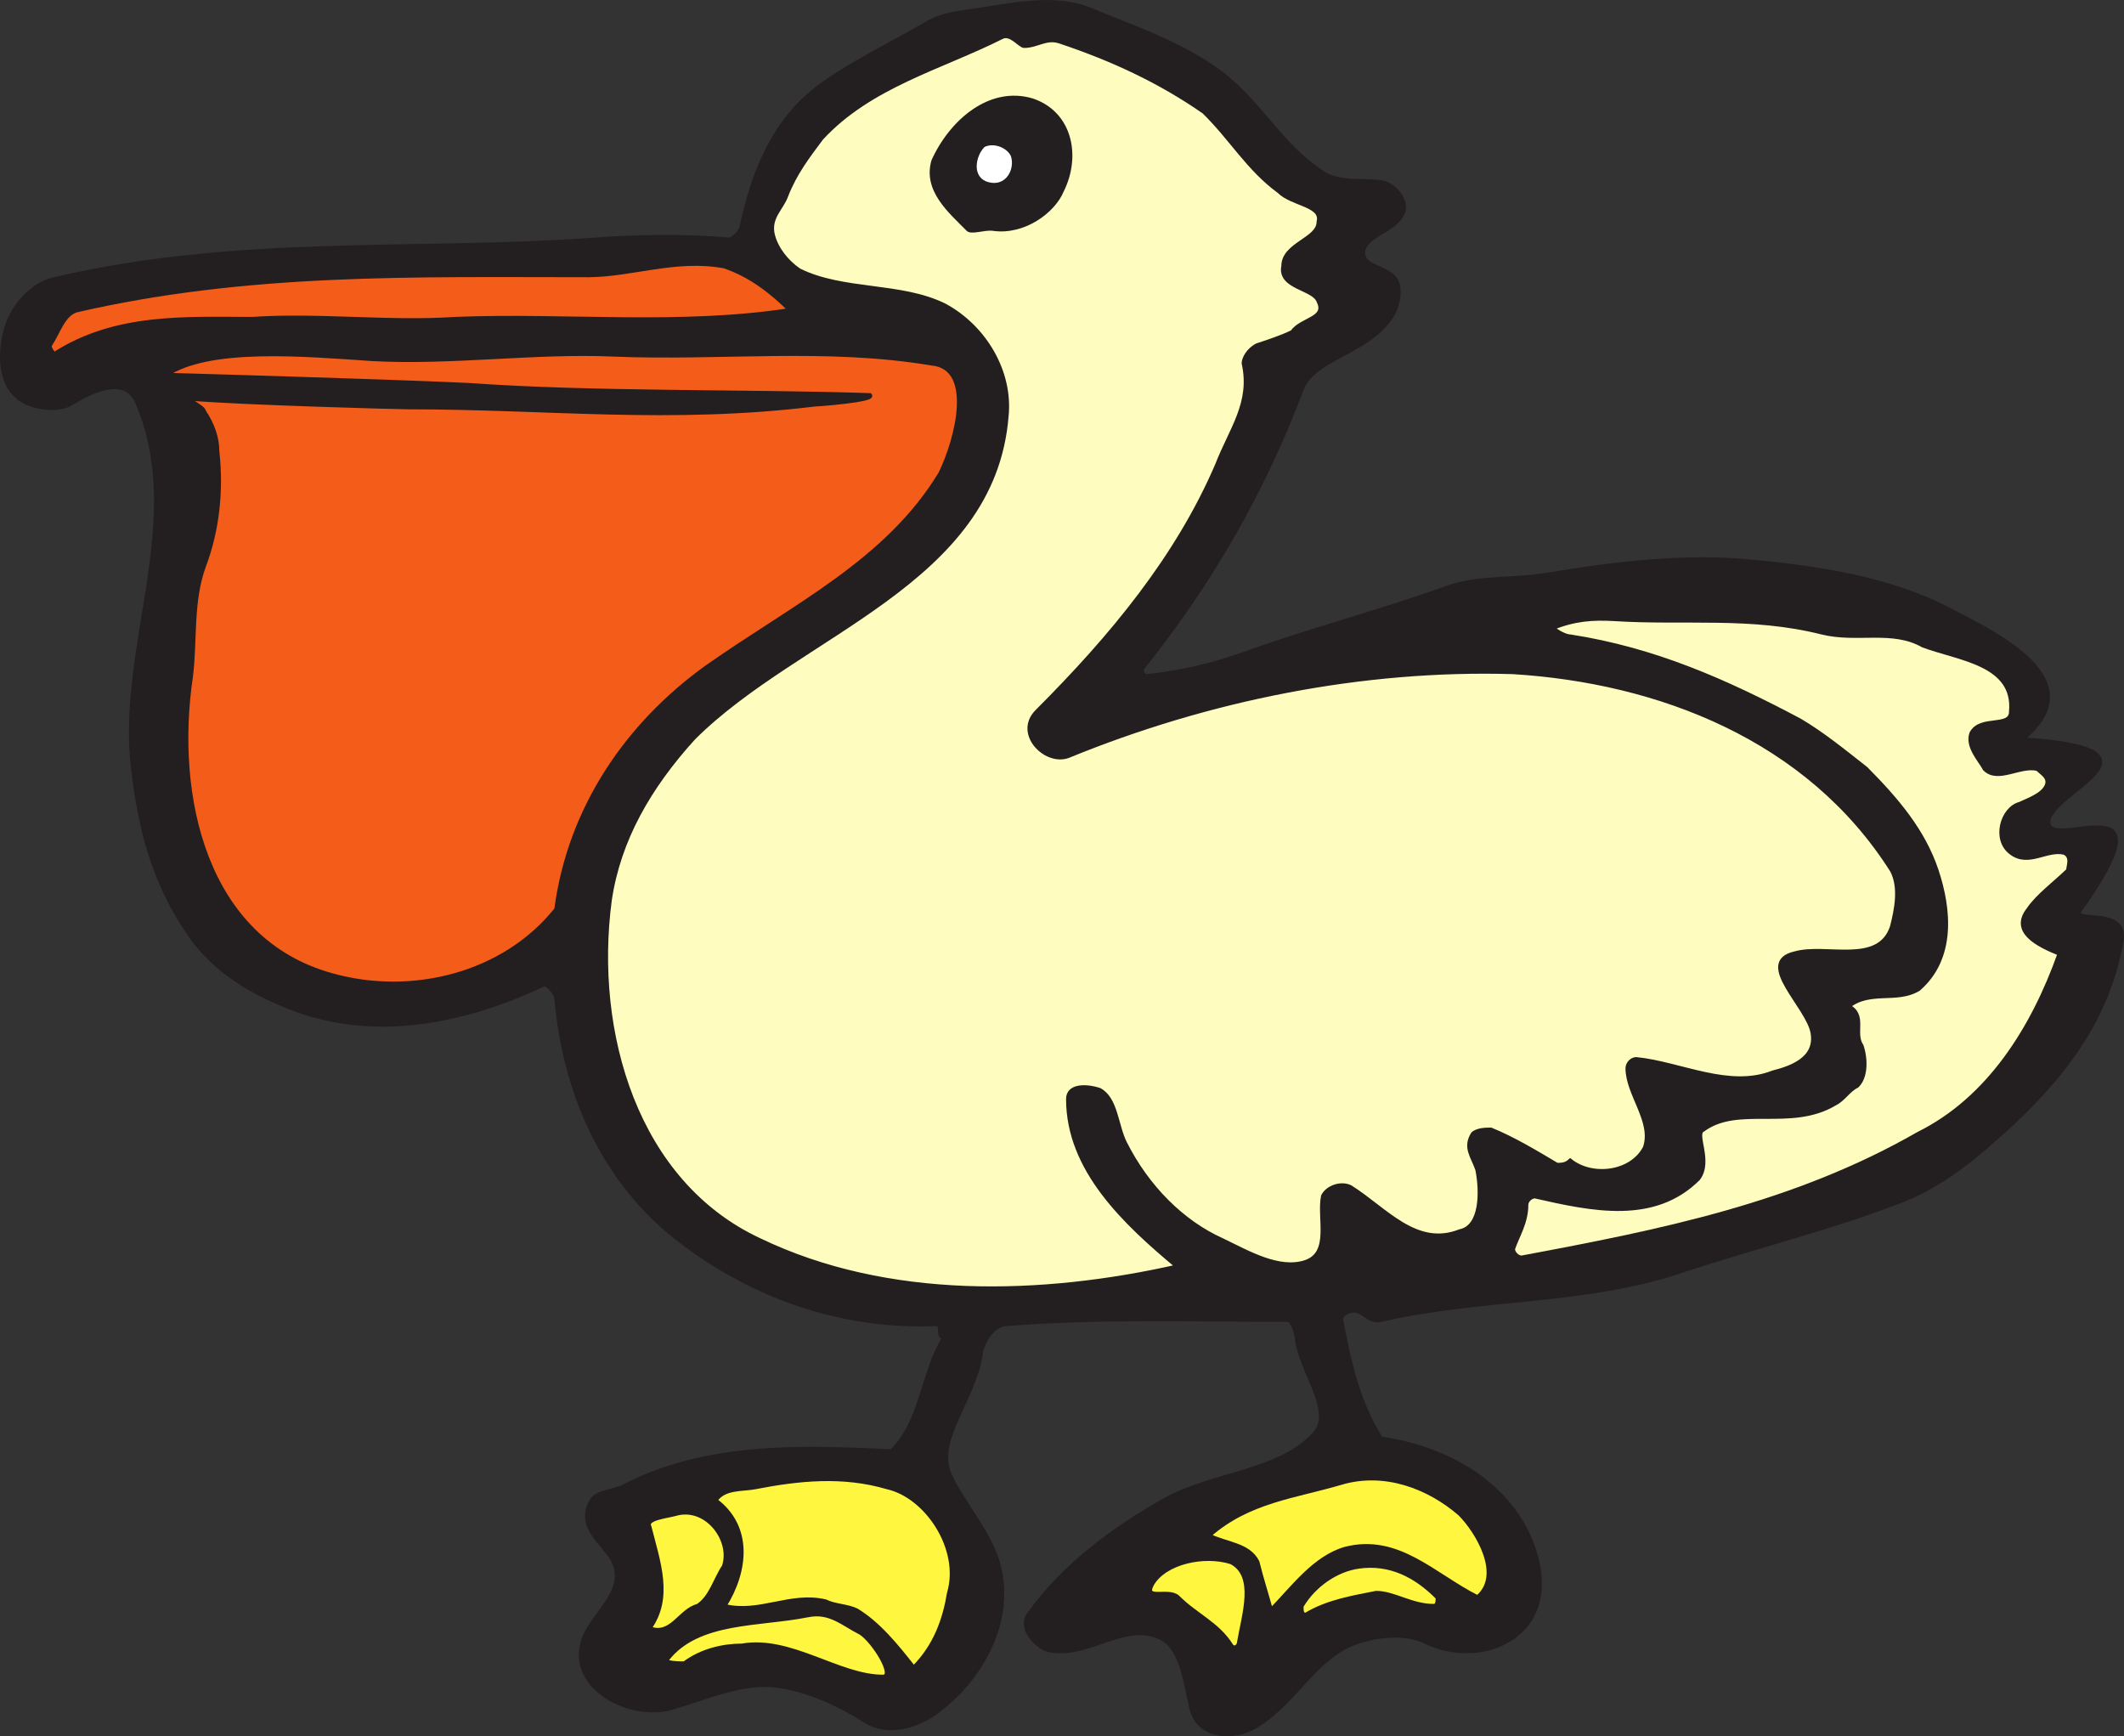 <svg xmlns="http://www.w3.org/2000/svg" width="481.677" height="393.689"><rect width="100%" height="100%" fill="#333333" stroke="none"/><path fill="#231f20" d="M135.202 54.36c10.008-.718 20.015-.863 30.023 0 .938.07 2.735-1.656 3.024-3.023 2.734-12.887 7.633-24.48 18-31.969 7.633-5.473 15.84-9.289 23.976-14.039 3.817-2.234 8.063-2.45 12.098-3.098 7.988-1.222 17.062-3.168 24.91 0 8.93 3.746 19.008 7.059 27.863 13.106 10.153 6.84 14.762 17.422 24.985 23.976 3.742 2.375 9.07 1.512 13.031 2.016 3.023.43 6.191 4.176 4.969 6.984-1.727 4.102-9 5.04-9 9 0 4.032 7.488 2.95 7.992 7.918.504 5.04-2.664 8.567-5.977 11.09-5.687 4.39-13.75 6.192-15.984 12.024-8.71 23.039-20.52 43.632-36 63-.574.718.074 2.086 1.008 2.015 7.992-.863 15.191-2.593 21.96-5.039 15.192-5.472 31.25-9.648 46.009-14.976 7.128-2.594 15.046-1.657 23.039-3.024 14.976-2.52 31.035-4.394 45.937-2.953 15.047 1.441 31.176 3.746 45 10.945 11.086 5.758 32.758 16.055 16.414 29.375 36.938 2.305 4.465 12.313 6.051 19.153 1.367 6.12 28.437-10.367 7.125 19.511-2.375 3.313 10.73-.793 9.434 6.84-3.239 18.649-13.97 32.473-30.961 47.016-5.903 5.039-11.95 9.289-19.008 12.023-15.91 6.192-32.977 10.297-50.04 15.985-21.816 7.273-45.07 5.761-67.968 11.015-3.023.649-4.031-2.734-6.91-2.015-1.008.215-2.235 1.082-2.09 2.015 1.8 9.938 3.96 18.938 9 27 13.969 1.946 27 9.075 32.977 20.953 3.96 7.993 5.183 18.215-3.024 24.047-5.832 4.106-13.969 3.891-19.945.938-3.957-1.945-9.934-1.656-15.047 0-9.863 3.238-13.824 13.246-22.969 19.008-4.894 3.168-13.316 3.093-14.902-3.961-1.367-5.977-2.235-13.75-7.129-15.985-8.137-3.672-15.91 4.395-24.84 2.953-3.098-.503-7.055-5.039-4.969-7.992 7.848-11.015 18.864-19.222 30.817-25.992 10.87-6.121 25.847-6.191 33.984-14.976 4.824-5.184-3.098-14.114-3.96-22.032-.071-.937-1.009-3.96-2.016-3.96-21.024 0-42.91-.72-63.864.937-3.168.215-5.543 4.101-5.902 7.055-1.512 10.082-10.371 19.152-7.059 27 2.664 6.12 8.93 13.03 10.946 19.945 3.886 13.031-3.672 26.566-13.97 34.055-4.679 3.386-11.089 5.039-15.983 1.945-6.047-3.817-13.032-7.055-20.016-7.992-7.922-1.008-15.84 2.664-23.977 5.039-8.785 2.593-23.254-4.102-20.015-15.047 1.726-5.977 10.152-11.09 6.984-18-1.8-4.031-8.71-7.848-4.969-13.969 1.153-1.871 5.04-2.09 6.985-3.023 19.008-9.938 40.968-9 60.984-8.067 6.984-6.91 6.984-18 12.024-25.918-2.016 0-.07-3.097-2.016-3.023-21.024.863-41.113-5.977-58.031-18.938-16.993-12.96-26.137-33.117-28.008-55.007-.074-.934-2.09-3.383-2.953-3.024-18.145 8.567-38.95 12.746-58.032 4.969-7.847-3.168-16.273-7.848-21.96-15.985-8.207-11.734-11.375-23.832-13.032-37.87-3.312-27.938 12.383-56.16 1.008-82.946-2.594-6.191-9.574-3.312-14.976 0-2.665 1.656-7.2 1.223-10.008 0-6.121-2.664-6.48-10.152-5.04-16.055 1.512-6.05 6.122-10.8 11.087-11.953 41.906-9.793 81.937-6.047 122.906-9"/><path fill="none" stroke="#231f20" stroke-width="1.008" d="M135.202 54.36c10.008-.718 20.015-.863 30.023 0 .938.07 2.735-1.656 3.024-3.023 2.734-12.887 7.633-24.48 18-31.969 7.633-5.473 15.84-9.289 23.976-14.039 3.817-2.234 8.063-2.45 12.098-3.098 7.988-1.222 17.062-3.168 24.91 0 8.93 3.746 19.008 7.059 27.863 13.106 10.153 6.84 14.762 17.422 24.985 23.976 3.742 2.375 9.07 1.512 13.031 2.016 3.023.43 6.191 4.176 4.969 6.984-1.727 4.102-9 5.04-9 9 0 4.032 7.488 2.95 7.992 7.918.504 5.04-2.664 8.567-5.977 11.09-5.687 4.39-13.75 6.192-15.984 12.024-8.71 23.039-20.52 43.632-36 63-.574.718.074 2.086 1.008 2.015 7.992-.863 15.191-2.593 21.96-5.039 15.192-5.472 31.25-9.648 46.009-14.976 7.128-2.594 15.046-1.657 23.039-3.024 14.976-2.52 31.035-4.394 45.937-2.953 15.047 1.441 31.176 3.746 45 10.945 11.086 5.758 32.758 16.055 16.414 29.375 36.938 2.305 4.465 12.313 6.051 19.153 1.367 6.12 28.437-10.367 7.125 19.511-2.375 3.313 10.73-.793 9.434 6.84-3.239 18.649-13.97 32.473-30.961 47.016-5.903 5.039-11.95 9.289-19.008 12.023-15.91 6.192-32.977 10.297-50.04 15.985-21.816 7.273-45.07 5.761-67.968 11.015-3.023.649-4.031-2.734-6.91-2.015-1.008.215-2.235 1.082-2.09 2.015 1.8 9.938 3.96 18.938 9 27 13.969 1.946 27 9.075 32.977 20.953 3.96 7.993 5.183 18.215-3.024 24.047-5.832 4.106-13.969 3.891-19.945.938-3.957-1.945-9.934-1.656-15.047 0-9.863 3.238-13.824 13.246-22.969 19.008-4.894 3.168-13.316 3.093-14.902-3.961-1.367-5.977-2.235-13.75-7.129-15.985-8.137-3.672-15.91 4.395-24.84 2.953-3.098-.503-7.055-5.039-4.969-7.992 7.848-11.015 18.864-19.222 30.817-25.992 10.87-6.121 25.847-6.191 33.984-14.976 4.824-5.184-3.098-14.114-3.96-22.032-.071-.937-1.009-3.96-2.016-3.96-21.024 0-42.91-.72-63.864.937-3.168.215-5.543 4.101-5.902 7.055-1.512 10.082-10.371 19.152-7.059 27 2.664 6.12 8.93 13.03 10.946 19.945 3.886 13.031-3.672 26.566-13.97 34.055-4.679 3.386-11.089 5.039-15.983 1.945-6.047-3.817-13.032-7.055-20.016-7.992-7.922-1.008-15.84 2.664-23.977 5.039-8.785 2.593-23.254-4.102-20.015-15.047 1.726-5.977 10.152-11.09 6.984-18-1.8-4.031-8.71-7.848-4.969-13.969 1.153-1.871 5.04-2.09 6.985-3.023 19.008-9.938 40.968-9 60.984-8.067 6.984-6.91 6.984-18 12.024-25.918-2.016 0-.07-3.097-2.016-3.023-21.024.863-41.113-5.977-58.031-18.938-16.993-12.96-26.137-33.117-28.008-55.007-.074-.934-2.09-3.383-2.953-3.024-18.145 8.567-38.95 12.746-58.032 4.969-7.847-3.168-16.273-7.848-21.96-15.985-8.207-11.734-11.375-23.832-13.032-37.87-3.312-27.938 12.383-56.16 1.008-82.946-2.594-6.191-9.574-3.312-14.976 0-2.665 1.656-7.2 1.223-10.008 0-6.121-2.664-6.48-10.152-5.04-16.055 1.512-6.05 6.122-10.8 11.087-11.953 41.906-9.793 81.937-6.047 122.906-9zm0 0"/><path fill="#fffcbf" d="M175.233 53.352c.793 3.024 3.024 5.977 5.977 7.993 10.007 4.968 23.113 3.023 33.047 7.992 9 4.894 14.976 14.976 13.968 24.984-3.023 38.016-47.015 49.031-70.992 73.008-10.008 11.016-16.992 23.04-19.008 36.863-3.96 30.024 5.977 64.008 33.985 77.04 29.015 13.968 64.007 12.96 94.894 5.976-12.023-10.008-24.84-22.031-24.84-38.016 0-3.023 3.961-3.023 7.059-2.015 3.742 2.015 3.742 7.992 5.758 12.023 5.039 10.008 13.031 18 22.031 22.031 5.977 2.88 12.961 6.985 19.008 4.97 5.976-2.09 2.953-10.009 3.96-14.977 1.009-2.016 4.032-3.024 6.122-2.016 7.918 4.969 14.902 13.969 24.91 10.008 4.969-1.008 4.969-9 3.961-14.04-1.008-2.952-2.953-4.968-1.008-8.062 1.008-.937 3.024-.937 4.031-.937 4.97 2.015 10.008 5.039 14.977 7.992 1.008 0 2.016 0 3.023-.938 4.97 3.961 13.97 2.883 16.993-3.023 2.015-5.977-3.961-12.094-3.961-18 0-1.008.937-2.016 1.945-2.016 10.008 1.008 21.023 6.985 31.031 3.024 3.961-1.008 10.008-3.024 9-9-1.008-6.047-13.031-15.985-4.031-18 7.055-2.016 19.008 2.953 22.031-6.047 1.008-3.961 2.016-9 0-12.817-19.008-30.023-52.992-42.984-86.039-45-33.984-1.007-68.976 5.977-100.8 19.008-5.04 1.946-12.024-5.039-7.055-10.008 16.992-16.992 31.894-34.992 40.894-56.015 3.098-7.992 7.992-13.969 5.977-22.969 0-1.008 1.008-3.023 3.023-4.031 3.098-1.008 5.977-2.016 7.992-3.024 2.016-2.953 7.993-2.953 5.977-6.984-1.008-3.098-9-3.098-7.992-7.992 0-4.969 7.992-5.977 7.992-10.008 1.008-3.96-5.977-3.96-9-6.984-6.984-5.114-10.871-12.024-16.992-18C263.073 18.36 252.2 13.32 240.323 9.36c-3.098-1.008-5.113 1.008-8.066 1.008-.934 0-3.024-3.023-5.04-2.016-13.894 6.985-29.953 11.016-40.968 22.97-3.024 4.03-6.047 7.991-7.992 13.03-1.008 2.88-4.032 4.97-3.024 9"/><path fill="none" stroke="#231f20" stroke-width="1.008" d="M175.233 53.352c.793 3.024 3.024 5.977 5.977 7.993 10.007 4.968 23.113 3.023 33.047 7.992 9 4.894 14.976 14.976 13.968 24.984-3.023 38.016-47.015 49.031-70.992 73.008-10.008 11.016-16.992 23.04-19.008 36.863-3.96 30.024 5.977 64.008 33.985 77.04 29.015 13.968 64.007 12.96 94.894 5.976-12.023-10.008-24.84-22.031-24.84-38.016 0-3.023 3.961-3.023 7.059-2.015 3.742 2.015 3.742 7.992 5.758 12.023 5.039 10.008 13.031 18 22.031 22.031 5.977 2.88 12.961 6.985 19.008 4.97 5.976-2.09 2.953-10.009 3.96-14.977 1.009-2.016 4.032-3.024 6.122-2.016 7.918 4.969 14.902 13.969 24.91 10.008 4.969-1.008 4.969-9 3.961-14.04-1.008-2.952-2.953-4.968-1.008-8.062 1.008-.937 3.024-.937 4.031-.937 4.97 2.015 10.008 5.039 14.977 7.992 1.008 0 2.016 0 3.023-.938 4.97 3.961 13.97 2.883 16.993-3.023 2.015-5.977-3.961-12.094-3.961-18 0-1.008.937-2.016 1.945-2.016 10.008 1.008 21.023 6.985 31.031 3.024 3.961-1.008 10.008-3.024 9-9-1.008-6.047-13.031-15.985-4.031-18 7.055-2.016 19.008 2.953 22.031-6.047 1.008-3.961 2.016-9 0-12.817-19.008-30.023-52.992-42.984-86.039-45-33.984-1.007-68.976 5.977-100.8 19.008-5.04 1.946-12.024-5.039-7.055-10.008 16.992-16.992 31.894-34.992 40.894-56.015 3.098-7.992 7.992-13.969 5.977-22.969 0-1.008 1.008-3.023 3.023-4.031 3.098-1.008 5.977-2.016 7.992-3.024 2.016-2.953 7.993-2.953 5.977-6.984-1.008-3.098-9-3.098-7.992-7.992 0-4.969 7.992-5.977 7.992-10.008 1.008-3.96-5.977-3.96-9-6.984-6.984-5.114-10.871-12.024-16.992-18C263.073 18.36 252.2 13.32 240.323 9.36c-3.098-1.008-5.113 1.008-8.066 1.008-.934 0-3.024-3.023-5.04-2.016-13.894 6.985-29.953 11.016-40.968 22.97-3.024 4.03-6.047 7.991-7.992 13.03-1.008 2.88-4.032 4.97-3.024 9zm0 0"/><path fill="#f35d19" d="M133.257 62.352c-39.024 0-77.04-1.007-115.993 7.993-3.023 1.007-4.03 4.968-6.047 7.992 0 1.008 1.079 2.015 1.079 2.015 13.968-9 29.953-7.992 44.93-7.992 14.976-1.008 31.03 1.008 46.007 0 24.984-1.008 50.977 1.871 76.031-2.015-4.03-4.032-9-7.993-15.047-10.008-11.015-2.016-20.953 2.015-30.96 2.015"/><path fill="none" stroke="#231f20" stroke-width="1.008" d="M133.257 62.352c-39.024 0-77.04-1.007-115.993 7.993-3.023 1.007-4.03 4.968-6.047 7.992 0 1.008 1.079 2.015 1.079 2.015 13.968-9 29.953-7.992 44.93-7.992 14.976-1.008 31.03 1.008 46.007 0 24.984-1.008 50.977 1.871 76.031-2.015-4.03-4.032-9-7.993-15.047-10.008-11.015-2.016-20.953 2.015-30.96 2.015zm0 0"/><path fill="#f35d19" d="M139.233 80.352c-18-.793-36.937 2.016-54.933 1.008-15.051-1.008-37.083-3.023-46.731 3.672 0 0 46.73 1.297 68.688 2.305 28.007 2.015 63 1.367 91.007 2.305.938 1.007-11.375 2.015-12.382 2.015-32.977 4.031-60.336.649-92.305.649-2.016 0-37.008-.938-49.32-1.946-2.016-.215 2.953 1.946 2.953 2.953 2.015 3.024 3.023 6.047 3.023 9 1.008 9 0 18-3.023 25.993-2.953 8.062-1.946 17.062-2.953 25.054-4.032 27 2.953 59.832 32.043 67.824 17.996 5.04 38.949 0 50.902-14.976 3.023-22.895 16.055-41.902 34.055-54.863 19.945-14.04 40.968-23.977 53.066-43.993 3.887-7.992 7.918-24.12-2.09-24.984-23.976-4.031-48.023-1.008-72-2.016"/><path fill="none" stroke="#231f20" stroke-width="1.008" d="M139.233 80.352c-18-.793-36.937 2.016-54.933 1.008-15.051-1.008-37.083-3.023-46.731 3.672 0 0 46.73 1.297 68.688 2.305 28.007 2.015 63 1.367 91.007 2.305.938 1.007-11.375 2.015-12.382 2.015-32.977 4.031-60.336.649-92.305.649-2.016 0-37.008-.938-49.32-1.946-2.016-.215 2.953 1.946 2.953 2.953 2.015 3.024 3.023 6.047 3.023 9 1.008 9 0 18-3.023 25.993-2.953 8.062-1.946 17.062-2.953 25.054-4.032 27 2.953 59.832 32.043 67.824 17.996 5.04 38.949 0 50.902-14.976 3.023-22.895 16.055-41.902 34.055-54.863 19.945-14.04 40.968-23.977 53.066-43.993 3.887-7.992 7.918-24.12-2.09-24.984-23.976-4.031-48.023-1.008-72-2.016zm0 0"/><path fill="#fffcbf" d="M366.104 140.329c-4.969-.289-9 0-14.039 2.016 1.008 1.007 3.024 2.015 4.031 2.015 19.008 2.953 34.993 10.008 51.985 19.008 5.039 2.953 10.008 6.984 15.047 10.945 6.984 7.055 12.96 14.04 15.984 23.04 2.953 8.855 3.96 19.87-4.031 26.855-4.969 3.023-11.016 0-15.985 3.96 4.032 2.016 1.008 6.048 3.024 9 1.008 3.024 1.008 7.056-1.008 9-2.016 1.009-3.023 3.024-5.04 4.032-10.007 5.977-21.96 0-29.952 5.977-2.016.937 1.945 7.054-1.008 11.015-10.008 10.008-24.047 6.985-37.008 4.032-1.008 0-2.015 1.007-2.015 1.945 0 4.031-2.016 7.055-3.024 10.008 0 .933 1.008 2.015 2.016 2.015 32.039-5.976 61.992-12.023 90-28.078 15.984-7.922 25.992-23.906 32.039-40.898-5.04-2.016-11.016-5.04-7.055-10.008 2.016-3.024 6.047-5.977 9-8.856 0-1.007 1.008-3.023-.863-4.03-4.106-1.009-8.137 3.023-12.098 0-4.031-2.954-2.015-10.009 2.016-11.016 1.945-.938 4.969-1.946 5.976-3.961 1.008-2.016-1.007-3.024-2.015-4.032-3.961-1.007-9 3.024-11.953 0-1.008-1.945-4.032-4.968-3.024-7.992 2.016-3.96 9-1.008 9-4.969 1.008-11.015-12.023-12.023-20.015-15.046-6.985-3.961-14.977-.938-22.97-2.954-16.054-4.03-31.03-2.015-47.015-3.023"/><path fill="none" stroke="#231f20" stroke-width="1.008" d="M366.104 140.329c-4.969-.289-9 0-14.039 2.016 1.008 1.007 3.024 2.015 4.031 2.015 19.008 2.953 34.993 10.008 51.985 19.008 5.039 2.953 10.008 6.984 15.047 10.945 6.984 7.055 12.96 14.04 15.984 23.04 2.953 8.855 3.96 19.87-4.031 26.855-4.969 3.023-11.016 0-15.985 3.96 4.032 2.016 1.008 6.048 3.024 9 1.008 3.024 1.008 7.056-1.008 9-2.016 1.009-3.023 3.024-5.04 4.032-10.007 5.977-21.96 0-29.952 5.977-2.016.937 1.945 7.054-1.008 11.015-10.008 10.008-24.047 6.985-37.008 4.032-1.008 0-2.015 1.007-2.015 1.945 0 4.031-2.016 7.055-3.024 10.008 0 .933 1.008 2.015 2.016 2.015 32.039-5.976 61.992-12.023 90-28.078 15.984-7.922 25.992-23.906 32.039-40.898-5.04-2.016-11.016-5.04-7.055-10.008 2.016-3.024 6.047-5.977 9-8.856 0-1.007 1.008-3.023-.863-4.03-4.106-1.009-8.137 3.023-12.098 0-4.031-2.954-2.015-10.009 2.016-11.016 1.945-.938 4.969-1.946 5.976-3.961 1.008-2.016-1.007-3.024-2.015-4.032-3.961-1.007-9 3.024-11.953 0-1.008-1.945-4.032-4.968-3.024-7.992 2.016-3.96 9-1.008 9-4.969 1.008-11.015-12.023-12.023-20.015-15.046-6.985-3.961-14.977-.938-22.97-2.954-16.054-4.03-31.03-2.015-47.015-3.023zm0 0"/><path fill="#fff640" d="M267.104 362.231c4.106 4.106 9 5.977 12.098 10.946.863 1.007 1.871 0 1.871-1.008 1.008-5.977 4.031-14.977-1.871-18-6.121-1.945-15.121 0-18 5.039-2.09 3.96 3.887 1.008 5.902 3.023"/><path fill="none" stroke="#231f20" stroke-width="1.008" d="M267.104 362.231c4.106 4.106 9 5.977 12.098 10.946.863 1.007 1.871 0 1.871-1.008 1.008-5.977 4.031-14.977-1.871-18-6.121-1.945-15.121 0-18 5.039-2.09 3.96 3.887 1.008 5.902 3.023zm0 0"/><path fill="#fff640" d="M304.112 336.169c-10.367 3.094-21.023 4.031-30.023 12.023 4.03 2.016 9 2.016 11.015 5.977 1.008 4.031 2.016 7.055 3.098 11.015 4.894-4.968 9.863-11.953 16.918-13.968 11.953-3.024 19.945 5.976 29.953 11.015 6.047-5.039 0-15.047-3.961-19.007-6.984-6.047-16.992-10.008-27-7.055"/><path fill="none" stroke="#231f20" stroke-width="1.008" d="M304.112 336.169c-10.367 3.094-21.023 4.031-30.023 12.023 4.03 2.016 9 2.016 11.015 5.977 1.008 4.031 2.016 7.055 3.098 11.015 4.894-4.968 9.863-11.953 16.918-13.968 11.953-3.024 19.945 5.976 29.953 11.015 6.047-5.039 0-15.047-3.961-19.007-6.984-6.047-16.992-10.008-27-7.055zm0 0"/><path fill="#fff640" d="M308.073 355.177c-4.895.718-10.008 4.03-12.961 9 0 1.007 0 2.015 1.008 2.015 4.969-3.023 10.945-3.96 15.984-4.968 3.961 0 7.992 2.953 12.961 2.953 1.008 0 1.008-1.008 1.008-1.946-4.969-5.039-10.871-8.062-18-7.054"/><path fill="none" stroke="#231f20" stroke-width="1.008" d="M308.073 355.177c-4.895.718-10.008 4.03-12.961 9 0 1.007 0 2.015 1.008 2.015 4.969-3.023 10.945-3.96 15.984-4.968 3.961 0 7.992 2.953 12.961 2.953 1.008 0 1.008-1.008 1.008-1.946-4.969-5.039-10.871-8.062-18-7.054zm0 0"/><path fill="#fff640" d="M171.202 337.177c-2.883.574-6.985 0-9 3.023 8.062 5.977 7.055 15.984 2.015 23.977 7.993 2.015 15.047-2.953 23.04-1.008 1.945 1.008 4.968 1.008 6.984 2.015 4.969 3.024 9 7.993 12.96 13.032 5.04-5.04 7.056-11.016 8.063-16.992 2.953-10.008-5.039-22.032-14.039-24.047-10.008-2.953-20.015-1.946-30.023 0"/><path fill="none" stroke="#231f20" stroke-width="1.008" d="M171.202 337.177c-2.883.574-6.985 0-9 3.023 8.062 5.977 7.055 15.984 2.015 23.977 7.993 2.015 15.047-2.953 23.04-1.008 1.945 1.008 4.968 1.008 6.984 2.015 4.969 3.024 9 7.993 12.96 13.032 5.04-5.04 7.056-11.016 8.063-16.992 2.953-10.008-5.039-22.032-14.039-24.047-10.008-2.953-20.015-1.946-30.023 0zm0 0"/><path fill="#fff640" d="M153.202 343.224c-2.09.578-6.985 1.007-5.977 2.953 2.016 7.992 5.04 16.054 0 23.039 5.04 2.015 6.985-4.032 11.016-5.04 3.023-1.945 3.96-5.976 5.976-9 2.016-5.976-3.96-13.968-11.015-11.952"/><path fill="none" stroke="#231f20" stroke-width="1.008" d="M153.202 343.224c-2.09.578-6.985 1.007-5.977 2.953 2.016 7.992 5.04 16.054 0 23.039 5.04 2.015 6.985-4.032 11.016-5.04 3.023-1.945 3.96-5.976 5.976-9 2.016-5.976-3.96-13.968-11.015-11.952zm0 0"/><path fill="#fff640" d="M183.225 366.192c-10.945 2.23-24.984 1.008-31.968 10.008-1.008 1.008 2.953 1.008 3.96 1.008 4.032-3.024 9-4.031 13.032-4.031 11.015-1.946 21.96 7.054 31.968 7.054 3.024 0-2.015-8.062-4.968-10.007-4.032-2.016-6.985-5.04-12.024-4.032"/><path fill="none" stroke="#231f20" stroke-width="1.008" d="M183.225 366.192c-10.945 2.23-24.984 1.008-31.968 10.008-1.008 1.008 2.953 1.008 3.96 1.008 4.032-3.024 9-4.031 13.032-4.031 11.015-1.946 21.96 7.054 31.968 7.054 3.024 0-2.015-8.062-4.968-10.007-4.032-2.016-6.985-5.04-12.024-4.032zm0 0"/><path fill="#231f20" d="M225.202 52.345c-1.945-.29-4.969 1.007-5.977 0-3.96-4.032-10.008-9-7.992-15.985 4.031-9 13.031-16.992 22.969-14.039 9 3.024 11.015 13.031 7.055 21.024-2.016 4.968-9 10.007-16.055 9"/><path fill="#fff" d="M224.264 41.329c-4.03-1.008-3.023-5.977-1.007-7.992 1.945-1.008 4.968 0 5.976 2.015 1.008 2.88-1.008 6.985-4.969 5.977"/></svg>
